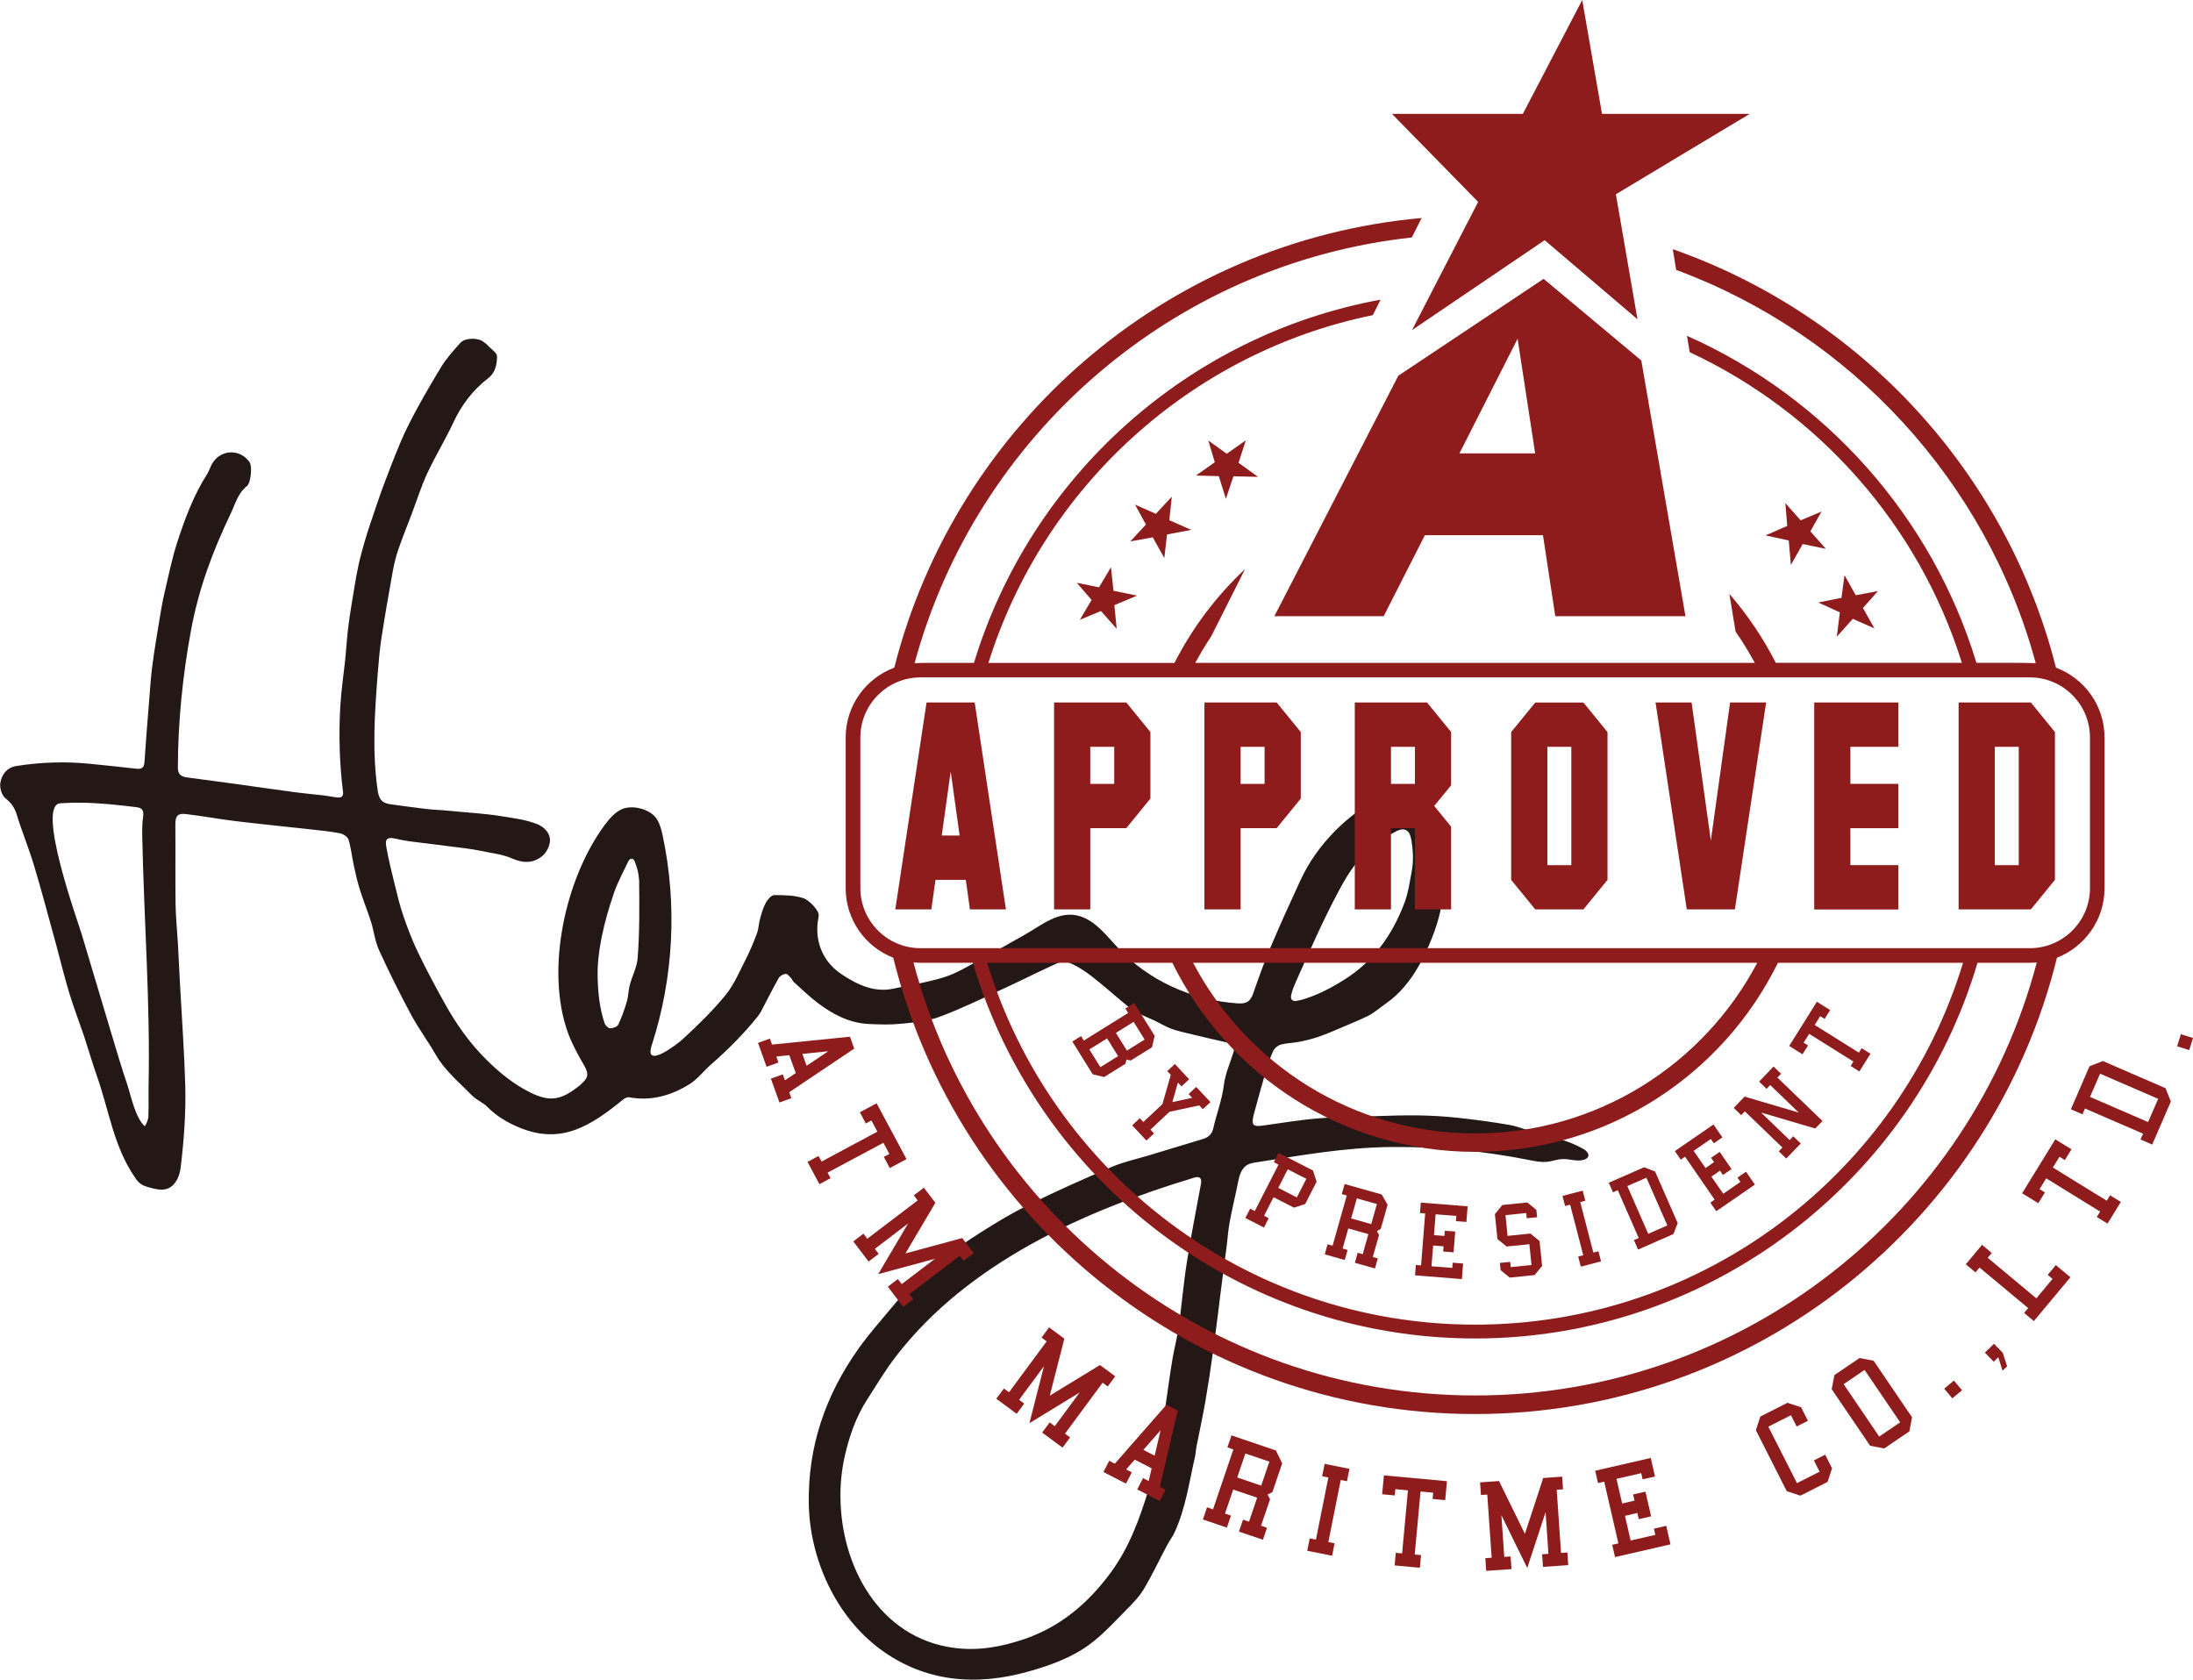 <svg xmlns="http://www.w3.org/2000/svg" id="_&#xB808;&#xC774;&#xC5B4;_2" data-name="&#xB808;&#xC774;&#xC5B4; 2" viewBox="0 0 429.54 328.96"><defs><style>      .cls-1 {        fill: #231815;      }      .cls-2 {        fill: #8e1c1c;      }    </style></defs><g id="_&#xB808;&#xC774;&#xC5B4;_1-2" data-name="&#xB808;&#xC774;&#xC5B4; 1"><path class="cls-1" d="M238.84,255.13c-.81,6.45-1.63,12.89-2.74,19.31-.51,2.96-1.16,5.89-1.74,8.84-.13.64-.14,1.31-.28,1.95-1.15,4.99-1.83,10.1-3.98,14.81-.42.91-1.04,1.72-1.51,2.61-1.53,2.87-2.91,5.83-4.58,8.62-.9,1.5-2.18,2.79-3.43,4.05-2.7,2.73-5.36,5.7-8.64,7.75-3.19,1.99-6.79,3.25-10.4,4.27-10.22,2.9-20.29,2.17-29.11-4.33-8.74-6.45-13.8-17.69-14.01-28.39-.22-11.25,3.25-21.35,9.73-30.48,1.92-2.71,4.14-5.22,6.27-7.78,1.14-1.37,2.31-2.73,3.58-3.97,1.44-1.41,2.97-2.74,4.54-3.99,2.52-2,5-4.08,7.69-5.83,3.57-2.33,7.21-4.58,11.02-6.49,5.41-2.71,10.95-5.16,16.51-7.54,2.33-1,4.86-1.53,7.3-2.27,3.52-1.07,7.05-2.12,10.57-3.2,1.06-.33,1.76-.92,2.03-2.14.62-2.79,1.7-5.5,2.04-8.31.28-2.3,1.2-4.29,1.86-6.42.46-1.49.19-1.73-1.7-2.14-2.14-.47-4.27-.98-6.4-1.49-1.34-.32-2.7-.6-3.99-1.07-1.19-.44-2.29-1.12-3.44-1.67-.9-.43-1.84-.76-2.71-1.23-.94-.51-1.87-1.07-2.69-1.74-2.37-1.93-4.63-4-7.06-5.85-1.41-1.08-3-2.04-4.65-2.66-.72-.27-1.87.31-2.73.71-3.24,1.49-6.43,3.1-9.67,4.59-4.16,1.91-8.28,3.94-12.56,5.52-2.35.87-4.99,1.08-7.52,1.34-2.07.21-4.18.14-6.26.04-3.84-.18-7.09-1.91-10.07-4.17-1.63-1.24-3.1-2.68-4.63-4.05-.22-.2-.31-.54-.52-.76-.33-.33-.74-.87-1.06-.84-.49.05-1.14.41-1.38.83-1.22,2.16-2.32,4.38-3.48,6.57-.18.34-.4.66-.64.96-2.77,3.46-5.9,6.56-9.23,9.48-1.39,1.22-2.55,2.79-4.09,3.75-3.61,2.25-7.56,3.38-11.89,2.58-.37-.07-.88.23-1.21.5-6.27,5.09-12.04,8.87-20.31,5.41-2.27-.95-4.43-2.2-6.21-4.03-.85-.87-2.12-1.33-2.97-2.2-2.52-2.58-5.35-4.87-7.18-8.08-1.5-2.62-3.33-5.06-4.76-7.72-2.24-4.17-4.35-8.41-6.31-12.7-.79-1.73-.99-3.72-1.57-5.55-.65-2.06-1.48-4.07-2.13-6.13-.49-1.54-.86-3.12-1.2-4.7-.38-1.74-.56-3.53-1.06-5.23-.16-.54-1.01-1.13-1.63-1.25-1.82-.37-3.69-.55-5.54-.76-4.94-.55-9.9-1.03-14.84-1.63-3.31-.4-6.59-1.01-9.89-1.4-1.61-.19-2.04.44-2.03,2.03.04,5.2-.03,10.4.04,15.6.03,2.49.3,4.97.44,7.45.16,2.87.3,5.74.45,8.61.35,6.52.83,13.03,1.01,19.55.14,5.31-.27,10.78-.91,16.04-.21,1.71-1.02,3.56-2.65,4.11-1.09.37-2.27.07-3.38-.23-.62-.17-1.25-.34-1.77-.71-.48-.34-.83-.82-1.16-1.3-4.14-6-5.06-13.11-7.43-19.82-.9-2.55-1.64-5.15-2.49-7.72-.96-2.86-2.06-5.67-2.93-8.55-.97-3.18-1.73-6.42-2.61-9.62-1.41-5.11-2.76-10.24-4.28-15.32-1.01-3.37-2.37-6.64-3.4-10.01-.42-1.38-1.08-2.3-2.22-3.2-.72-.56-1.16-2.07-.99-3.02.27-1.62,1.26-3,3.16-3.3,4.73-.75,9.49-.91,14.26-.44,3.09.3,6.17.63,9.25.98,1.02.11,1.49-.21,1.56-1.31.26-3.94.58-7.88.9-11.83.19-2.33.33-4.67.63-6.99.41-3.15.95-6.28,1.46-9.41.27-1.64.55-3.28.93-4.9.78-3.31,1.45-6.66,2.49-9.88,1.51-4.68,3.24-9.29,5.91-13.47.37-.58.55-1.29.9-1.9,1.63-2.88,5.47-3.06,7.37-.35.56.8.25,4.08-.53,4.69-1.76,1.38-2.26,3.47-3.16,5.35-3.57,7.46-6.28,14.74-7.79,22.92-1.64,8.85-2.55,17.97-2.57,26.94,0,1.18.65,1.69,1.7,1.83,3.06.42,6.13.81,9.19,1.23,4.07.56,8.13,1.16,12.2,1.7,1.81.24,3.63.39,5.44.6.92.11,1.82.31,2.74.41.74.07,1.19-.22,1.08-1.09-.69-5.39-.86-11.28-.53-16.82.18-3.09.65-6.16.97-9.24.22-2.16.34-4.34.62-6.5.31-2.44.73-4.87,1.13-7.29.26-1.56.52-3.12.86-4.66.33-1.5.75-2.98,1.17-4.46.34-1.18.71-2.35,1.11-3.52.96-2.81,1.86-5.64,2.93-8.4,1.37-3.56,2.69-7.17,4.37-10.58,1.98-4,4.24-7.87,6.55-11.69,1.04-1.73,2.44-3.26,3.79-4.78.92-1.03,3.42-1.06,4.54-.22.34.26.68.52.97.84.62.66,1.71,1.37,1.69,2.03-.04,1.55-.27,3.14-1.78,4.3-2.96,2.28-5.17,5.19-6.77,8.62-1.58,3.38-3.54,6.58-5.12,9.97-1.19,2.55-2.03,5.27-3.03,7.91-.87,2.29-1.79,4.56-2.59,6.87-.48,1.39-.85,2.83-1.11,4.27-.8,4.39-1.56,8.78-2.24,13.19-.35,2.26-.54,4.55-.72,6.83-.6,7.74-1.15,15.45,0,23.17.25,1.65.89,2.36,2.51,2.58,2.34.31,4.68.65,7.02.92,1.46.17,2.94.2,4.41.35,3.32.35,6.76.5,10.05,1.03,2.4.38,5.03.69,7.29,1.61,1.31.53,2.49,1.72,2.45,3.2-.03,1.02-.66,2.29-1.44,2.96-1.78,1.52-3.77,1.51-6.02.53-1.87-.83-4.02-1.03-6.06-1.47-1.06-.23-2.14-.39-3.22-.53-3.61-.46-7.22-.89-10.83-1.36-.88-.11-1.76-.3-2.63-.5-1.62-.37-2.15-.02-1.87,1.56.44,2.47,1.04,4.92,1.64,7.35.52,2.11,1.02,4.23,1.73,6.27.83,2.42,1.75,4.82,2.86,7.12,1.65,3.42,3.45,6.77,5.3,10.09,2.21,3.98,4.86,7.69,8.08,10.89,2.57,2.55,5.4,4.86,8.71,6.48,3.87,1.89,6.08,1.37,9.58-1.45.15-.12.28-.27.43-.4,1.35-1.2,1.27-2.01.44-3.47-1.17-2.06-2.34-4.13-3.16-6.36-4.53-12.43-.52-30.46,7.24-40.85.85-1.14,1.81-2.25,3.07-2.91,2.09-1.08,5.77-.19,7.07,1.83.64,1,.92,2.18,1.17,3.34,2.86,13.53,2.1,27.8-2.16,40.95-1.58,4.86,4.95-.16,6.08-1.19,2.95-2.71,5.85-5.54,8.38-8.64,1.67-2.03,2.72-4.59,3.94-6.97.85-1.65,1.57-3.38,2.21-5.12.34-.91.35-1.95.62-2.9.29-1.05.6-2.13,1.11-3.07.34-.63,1.07-1.49,1.62-1.5,1.95,0,4.01,0,5.81.62.93.32,2.79,2.14,2.93,3.17.03.22-.02.45-.06.67-.85,4.44.8,8.57,4.59,11.07,3,1.97,6.3,3.63,10.18,2.77,3.29-.73,6.65-1.21,9.85-2.22,2.38-.75,4.59-2.1,6.81-3.3,3.01-1.61,5.96-3.34,8.94-5,3.37-1.87,6.82-4.96,10.95-3.62,3.06.99,5.11,3.78,7.31,6.13,6.07,6.49,14.6,10.3,23.43,10.91,1.85.14,2.56-.41,3.11-1.97,1.05-3,2.11-6.01,3.35-8.93,1.89-4.47,3.9-8.89,5.94-13.29,1.64-3.55,3.92-6.69,6.65-9.49,2-2.05,4.27-3.76,6.55-5.49,1.68-1.28,3.55-2,5.5-2.27,2.57-.35,4.82.63,6.73,2.49,1.54,1.5,1.95,2.84,1.9,4.93-.06,2.78.46,5.49.63,8.25.18,3.01-.14,6.05-.91,8.96-.46,1.73-1.08,3.42-1.77,5.07-1.25,2.98-2.79,5.88-4.88,8.36-1.05,1.24-2.23,2.38-3.57,3.31-1.11.78-2.55,2.01-3.74,2.58-1.81.86-3.66,1.62-5.5,2.4-1.35.57-2.69,1.16-4.08,1.63-1.24.42-2.52.74-3.81.99-1.17.23-2.4.23-3.55.53-.57.15-1.22.66-1.48,1.18-.6,1.24-1.06,2.57-1.45,3.89-.84,2.86-1.61,5.74-2.4,8.61-.03.11-.07.22-.09.34-.36,1.74,0,2.11,1.74,1.87,3.65-.5,7.3-1.12,10.97-1.43,3.7-.31,7.42-.32,11.13-.43,2.82-.08,5.64-.2,8.46-.15,2.6.04,5.2.19,7.78.47,3.34.36,6.68.81,9.99,1.38,1.6.27,3.13.92,4.7,1.36,3.4.95,6.68,1.56,9.81,3.32.61.34,1.29.99.97,1.61-.12.22-.35.37-.58.46-1.39.58-2.97-.12-4.47-.05-.96.05-1.88.41-2.84.53-1.24.15-2.5-.11-3.73-.36-8.86-1.77-17.9-2.61-26.93-2.53-9.21.09-17.93,1.68-26.95,3.09-1.71.27-2.57,1.35-3.01,3.62-.52,2.7-1.19,5.36-1.69,8.06-.32,1.78-.42,3.61-.67,5.41-.47,3.42-.9,6.84-1.33,10.25ZM164.62,293.14c.06,13.6,7.62,27.63,22.2,29.59,4.75.64,9.28-.18,13.76-1.7,7.15-2.42,12.58-7.07,16.98-13.04,3.58-4.86,5.64-10.47,7.37-16.14,1.26-4.14,1.91-8.47,2.73-12.74.52-2.69.84-5.42,1.25-8.12.26-1.69.48-3.38.78-5.06.37-2.05.9-4.08,1.19-6.14.59-4.23.94-8.5,1.61-12.72.8-5.1,1.82-10.17,2.75-15.26.19-1.05-.26-1.49-1.29-1.18-21.56,6.48-44.28,16.65-58.43,34.97-2.1,2.72-3.88,5.7-5.74,8.61-2.13,3.33-3.41,7.05-4.29,10.86-.6,2.6-.89,5.33-.88,8.07ZM16.02,157.21c-1.38-.02-2.78.01-4.21.11-4.8.33,3.45,23.18,4.18,25.61,2.02,6.75,4.04,13.51,6.06,20.26.9,3.01,1.8,6.03,2.81,9.01.79,2.32,1.62,6.75,3.52,8.38.31-.55.65-1.24.68-1.9.09-1.98,0-3.97.04-5.96.35-16.21-.89-32.38-1.23-48.57-.03-1.43-.04-2.89.17-4.29.18-1.16-.28-1.65-1.27-1.77-3.69-.45-7.17-.83-10.76-.88ZM253.73,196.06c.49-.1.96-.17,1.4-.3,2.89-.85,5.59-2.27,8.14-3.87,5.69-3.56,9.34-8.59,11.77-14.93.78-2.01,1.08-4.22,1.48-6.37.37-1.97.27-3.93-.05-5.94-.32-2.03-1.26-2.78-3.13-1.77-1.34.73-2.72,1.47-3.9,2.44-3.45,2.81-5.13,5.25-7.19,9.11-3.17,5.92-5.71,11.78-8.45,17.9-.33.74-.64,1.51-.84,2.3-.16.63-.25,1.36.75,1.43ZM125.16,172.26c-.06-1.27-.36-2.33-.84-3.54-.29-.74-.92-.73-1.28.02-.97,2.05-2.07,4.06-2.8,6.19-.98,2.85-1.82,5.76-2.41,8.71-.51,2.56-.84,5.21-.77,7.8.07,2.98.38,6,1.33,8.88.15.45.7,1.05,1.09,1.07.55.02,1.42-.29,1.62-.72.69-1.45,1.23-2.98,1.68-4.53.31-1.06.3-2.21.59-3.28.46-1.74,1.38-3.42,1.52-5.17.4-5.02.34-10.02.3-15.05,0-.13,0-.26-.01-.38Z"></path><g><g><path class="cls-2" d="M210.01,204l1.74-1.08.54.87,8.68-5.4-.54-.87,1.73-1.08,4,6.42-.52,2.25-4.16,2.59-.84-.2-.2.84-4.16,2.59-2.25-.52-3.99-6.42ZM213.37,205.53l2.16,3.47,3.47-2.16-2.16-3.47-3.47,2.16ZM218.57,202.29l2.16,3.47,3.47-2.16-2.16-3.47-3.47,2.16Z"></path><path class="cls-2" d="M228.63,209.78l1.49-1.4,2.79,2.99-1.49,1.4-.7-.75-1.09,3.82,3.88-.83-.7-.74,1.49-1.4,2.79,2.98-1.49,1.39-.7-.75-5.83,1.25-3.73,3.49.7.75-1.49,1.4-2.79-2.98,1.49-1.4.7.74,3.73-3.49,1.64-5.73-.7-.75Z"></path><path class="cls-2" d="M243.93,238.54l.93-1.82.91.47,4.65-9.1-.91-.47.93-1.82,6.73,3.44.71,2.2-2.23,4.37-2.2.71-4-2.04-1.86,3.64.91.47-.93,1.82-3.64-1.86ZM250.37,232.65l3.64,1.86,1.86-3.64-3.64-1.86-1.86,3.64Z"></path><path class="cls-2" d="M259.48,245.66l.55-1.97.98.28,2.78-9.83-.98-.28.56-1.97,7.28,2.05,1.13,2.02-1.33,4.72-.76.42.42.76-1.22,4.32.98.28-.56,1.97-3.93-1.11.55-1.97.98.28,1.11-3.93-3.93-1.11-1.11,3.93.98.28-.56,1.97-3.93-1.11ZM264.65,238.63l3.93,1.11,1.11-3.93-3.93-1.11-1.11,3.93Z"></path><path class="cls-2" d="M277.16,249.79l.16-2.04,1.02.08.81-10.18-1.02-.08.16-2.04,9.17.73-.24,3.06-2.04-.16.08-1.02-4.07-.32-.32,4.08,2.04.16.08-1.02,2.04.16-.32,4.07-2.04-.16.08-1.02-2.04-.16-.32,4.07,4.07.32.08-1.02,2.04.16-.24,3.05-9.17-.73Z"></path><path class="cls-2" d="M293.77,247.34l2.03-.2.1,1.02,4.07-.41-.41-4.07-4.47.45-1.79-1.46-.5-4.88,1.46-1.79,4.88-.5,1.79,1.46.14,1.43-2.03.2-.1-1.02-4.06.41.41,4.07,4.47-.46,1.79,1.46.5,4.88-1.46,1.79-4.88.5-1.79-1.46-.14-1.43Z"></path><path class="cls-2" d="M309.63,248.07l-.51-1.98.99-.26-2.57-9.89-.99.26-.51-1.98,3.96-1.03.51,1.98-.99.26,2.57,9.89.99-.26.51,1.98-3.95,1.03Z"></path><path class="cls-2" d="M320.85,244.74l-.82-1.87.94-.41-4.1-9.36-.94.41-.82-1.87,6.92-3.04,2.15.84,4.43,10.1-.84,2.15-6.92,3.04ZM322.84,241.64l3.74-1.64-4.1-9.35-3.74,1.64,4.1,9.36Z"></path><path class="cls-2" d="M336.16,237.21l-1.16-1.68.84-.58-5.79-8.41-.84.58-1.16-1.68,7.57-5.21,1.74,2.52-1.68,1.16-.58-.84-3.37,2.32,2.32,3.37,1.68-1.16-.58-.84,1.68-1.16,2.32,3.36-1.68,1.16-.58-.84-1.68,1.16,2.32,3.36,3.36-2.32-.58-.84,1.68-1.16,1.74,2.52-7.57,5.22Z"></path><path class="cls-2" d="M349.88,226.91l-1.47-1.42.71-.74-7.36-7.09-.71.74-1.47-1.42,2.13-2.21,10.61,3.13-5.59-5.39-.71.74-1.47-1.42,2.83-2.95,1.47,1.42-.71.74,8.83,8.51-1.42,1.47-10.61-3.13,5.59,5.39.71-.74,1.47,1.42-2.84,2.94Z"></path><path class="cls-2" d="M364.21,209.86l-1.73-1.09.54-.87-8.66-5.42-1.09,1.73.87.54-1.09,1.73-2.6-1.63,5.42-8.66,2.6,1.63-1.08,1.73-.87-.54-1.08,1.73,8.66,5.42.54-.87,1.73,1.08-2.17,3.46Z"></path></g><g><path class="cls-2" d="M148.47,204.25l2.33-.84.42,1.17,15.26-1.54.84,2.33-12.74,8.54.42,1.17-2.33.84-1.68-4.67,2.33-.84.42,1.17,2.12-1.42-1.26-3.5-2.54.26.42,1.17-2.33.84-1.68-4.67ZM162.24,205.89l-5.09.51.84,2.33,4.25-2.85Z"></path><path class="cls-2" d="M158.15,227.57l2.18-1.17.59,1.09,10.93-5.86-1.17-2.19-1.09.59-1.17-2.19,3.28-1.76,5.86,10.93-3.28,1.76-1.17-2.19,1.09-.58-1.17-2.19-10.93,5.85.58,1.09-2.18,1.17-2.34-4.37Z"></path><path class="cls-2" d="M167.15,243.12l1.97-1.5.75.99,9.87-7.51-.75-.99,1.97-1.5,2.25,2.96-5.86,9.91,11.12-3.01,2.25,2.96-1.97,1.5-.75-.99-9.87,7.52.75.99-1.97,1.5-3.01-3.95,1.97-1.5.75.99,6.51-4.96-11.12,3.01,5.86-9.92-6.51,4.96.75.99-1.98,1.5-3-3.95Z"></path><path class="cls-2" d="M195.16,273.93l1.47-1.99,1,.74,7.37-9.97-.99-.74,1.47-2,2.99,2.21-2.85,11.16,9.83-6,2.99,2.21-1.47,1.99-1-.74-7.37,9.98,1,.74-1.48,2-3.99-2.95,1.47-1.99,1,.74,4.86-6.59-9.83,6,2.85-11.16-4.87,6.58,1,.74-1.48,2-3.99-2.95Z"></path><path class="cls-2" d="M216.13,288.3l1.13-2.21,1.1.57,10.11-11.54,2.21,1.13-3.49,14.94,1.1.57-1.13,2.21-4.41-2.27,1.13-2.21,1.11.57.58-2.49-3.31-1.7-1.68,1.92,1.1.57-1.13,2.21-4.41-2.27ZM227.32,280.11l-3.37,3.85,2.21,1.13,1.16-4.98Z"></path><path class="cls-2" d="M235.62,297.56l.8-2.35,1.17.4,3.99-11.74-1.17-.4.8-2.35,8.69,2.95,1.24,2.52-1.91,5.64-.94.47.47.94-1.76,5.17,1.17.4-.8,2.35-4.7-1.59.8-2.35,1.17.4,1.6-4.7-4.7-1.59-1.6,4.7,1.17.4-.8,2.35-4.7-1.59ZM242.33,289.36l4.7,1.6,1.6-4.7-4.7-1.59-1.6,4.7Z"></path><path class="cls-2" d="M256.05,303.72l.48-2.43,1.22.24,2.43-12.16-1.22-.24.49-2.43,4.87.97-.49,2.43-1.22-.24-2.43,12.16,1.22.24-.48,2.43-4.87-.97Z"></path><path class="cls-2" d="M273.16,306.59l.23-2.47,1.24.11,1.14-12.35-2.47-.23-.11,1.23-2.47-.23.34-3.7,12.35,1.14-.34,3.71-2.47-.23.11-1.23-2.47-.23-1.14,12.35,1.24.11-.23,2.47-4.94-.45Z"></path><path class="cls-2" d="M291.1,307.64l-.17-2.47,1.24-.09-.86-12.37-1.24.09-.17-2.48,3.71-.26,5.07,10.34,3.59-10.94,3.71-.26.17,2.48-1.24.09.85,12.37,1.24-.09.17,2.48-4.95.34-.17-2.47,1.24-.09-.56-8.16-3.59,10.94-5.07-10.34.57,8.17,1.24-.09.17,2.48-4.95.34Z"></path><path class="cls-2" d="M316.34,304.97l-.56-2.42,1.21-.28-2.78-12.09-1.21.28-.55-2.42,10.88-2.5.83,3.63-2.42.56-.28-1.21-4.84,1.11,1.11,4.83,2.42-.56-.28-1.21,2.42-.55,1.11,4.83-2.42.56-.28-1.21-2.42.56,1.11,4.83,4.83-1.11-.28-1.21,2.42-.56.83,3.63-10.88,2.5Z"></path><path class="cls-2" d="M352.64,292.92l-2.67-.87-6.05-11.95.87-2.67,5.31-2.69,2.67.87,1.35,2.65-2.21,1.12-1.12-2.21-4.43,2.24,5.61,11.06,4.43-2.24-1.12-2.21,2.21-1.12,1.35,2.66-.87,2.67-5.31,2.69Z"></path><path class="cls-2" d="M369.06,283.68l-2.76-.53-7.53-11.08.53-2.76,4.93-3.34,2.75.53,7.53,11.08-.53,2.76-4.93,3.34ZM368.08,281.35l4.1-2.79-6.97-10.26-4.1,2.79,6.97,10.26Z"></path><path class="cls-2" d="M382.4,273.87l-1.59-1.9,1.9-1.59,1.59,1.9-1.9,1.59Z"></path><path class="cls-2" d="M390.51,266.69l-1.73-1.78,1.78-1.73,1.73,1.78.84,2.64-.89.86-.84-2.64-.89.86Z"></path><path class="cls-2" d="M398.37,258.73l-1.91-1.59.8-.95-9.53-7.94-.79.95-1.9-1.59,3.18-3.81,1.9,1.59-.79.95,9.53,7.94,3.17-3.81-.95-.79,1.59-1.91,2.86,2.38-7.15,8.57Z"></path><path class="cls-2" d="M412.81,239.65l-2.11-1.3.65-1.06-10.56-6.51-1.3,2.11,1.05.65-1.3,2.11-3.17-1.95,6.5-10.56,3.17,1.95-1.3,2.11-1.05-.65-1.3,2.11,10.56,6.5.65-1.06,2.11,1.3-2.6,4.22Z"></path><path class="cls-2" d="M421.54,224.16l-2.28-.99.5-1.14-11.38-4.93-.49,1.14-2.27-.99,3.65-8.42,2.61-1.03,12.29,5.33,1.03,2.61-3.65,8.42ZM420.74,219.76l1.98-4.55-11.38-4.93-1.97,4.55,11.38,4.93Z"></path><path class="cls-2" d="M428.8,205.66l-2.37-.74.74-2.37,2.37.74-.74,2.37Z"></path></g><g><path class="cls-2" d="M215.26,115.03l2.34-3.94.5,4.61,4.61.95-4.44,1.87.45,4.63-3.07-3.48-4.14,1.71,2.3-3.88-2.9-3.36,4.36.89Z"></path><path class="cls-2" d="M226.41,100.62l3.11-3.35-.49,4.61,4.3,1.9-4.74.89-.54,4.62-2.26-4.05-4.4.79,3.06-3.3-2.12-3.89,4.07,1.79Z"></path><path class="cls-2" d="M240.28,88.87l3.74-2.64-1.43,4.41,3.82,2.75-4.82-.11-1.48,4.41-1.38-4.43-4.47-.13,3.68-2.6-1.27-4.25,3.62,2.6Z"></path></g><g><path class="cls-2" d="M354.59,104.06l3.04,3.43-4.54-.94-2.31,4.1-.42-4.8-4.55-.99,4.25-1.86-.36-4.46,2.99,3.37,4.09-1.73-2.18,3.88Z"></path><path class="cls-2" d="M364.9,119.08l2.24,3.99-4.24-1.87-3.13,3.51.6-4.78-4.23-1.93,4.55-.92.59-4.43,2.21,3.93,4.35-.83-2.95,3.33Z"></path></g><path class="cls-2" d="M394.47,129.81h-7.35c-8.7-28.65-29.63-52.02-56.69-64.04l.53,3.21c25.3,11.79,44.88,33.87,53.31,60.83h-36.45c-2.48-4.87-5.54-9.4-9.09-13.49l1.21,7.37c1.38,1.96,2.61,4.02,3.77,6.13h-109.59c.96-1.76,1.97-3.49,3.09-5.14l6.66-13.23c-5.61,5.26-10.31,11.47-13.83,18.38h-36.44c10.74-34.36,39.57-60.8,75.29-68.11l1.52-3.03c-37.92,6.95-68.6,34.8-79.64,71.13h-9.24s-2.02.03-2.39.06c12.05-44.5,50.47-78.26,97.39-83.37l1.92-3.81c-50.1,4.46-91.23,40.52-103.29,88.06-5.55,2.07-9.52,7.41-9.52,13.67v29.54c0,6.19,3.87,11.48,9.32,13.6,12.59,51.24,58.9,89.37,113.96,89.37s101.37-38.13,113.97-89.37c5.44-2.13,9.32-7.41,9.32-13.6v-29.54c0-6.26-3.97-11.6-9.51-13.67-9.69-38.24-38.2-69.04-75.06-81.96l.67,4.06c34.26,12.68,60.79,41.42,70.43,77.03-.37-.03-2.39-.06-2.39-.06h-1.88ZM288.93,225.59c26.01,0,48.55-15.12,59.31-37.03h36.26c-12.46,40.97-50.58,70.87-95.57,70.87s-83.11-29.9-95.57-70.87h36.26c10.76,21.91,33.3,37.03,59.31,37.03ZM233.69,188.56h110.5c-10.46,19.85-31.3,33.42-55.25,33.42s-44.79-13.57-55.25-33.42ZM396.53,188.56h1.07c.45,0,.9-.03,1.34-.07-12.83,48.75-57.28,84.81-110.01,84.81s-97.17-36.06-110.01-84.81c.44.04.89.07,1.34.07h10.29c.05.17.1.35.16.52,12.71,42.21,51.93,73.06,98.23,73.06s85.84-31.1,98.39-73.58h9.21ZM409.36,173.95c0,6.46-5.29,11.75-11.75,11.75h-217.34c-6.46,0-11.75-5.29-11.75-11.75v-29.53c0-6.46,5.29-11.75,11.75-11.75h217.34c6.46,0,11.75,5.29,11.75,11.75v29.53Z"></path><g><polygon class="cls-2" points="309.91 0 298.28 22.3 272.64 22.3 289.52 39.54 276.57 64.65 302.55 47.04 320.73 62.53 316.5 38.05 342.72 22.3 313.78 22.3 309.91 0"></polygon><path class="cls-2" d="M321.48,70.6l-19.14-15.99-28.45,18.97-24.28,47.1h21.41l8.07-15.86h23.13l2.41,15.86h25.5l-8.65-50.08ZM285.86,88.79l11.39-22.45,3.44,22.45h-14.82Z"></path></g><g><path class="cls-2" d="M189.98,178.11l-.81-5.79h-5.94l-.81,5.79h-7.06l6.12-40.53h9.43l6.12,40.53h-7.06ZM186.21,151.09l-1.75,12.55h3.5l-1.75-12.55Z"></path><path class="cls-2" d="M220.61,162.2h-7.06v15.91h-7.09v-40.53h14.15l4.72,5.79v13.03l-4.72,5.79ZM218.24,146.26h-4.69v7.26h4.69v-7.26Z"></path><path class="cls-2" d="M250.06,162.2h-7.06v15.91h-7.09v-40.53h14.15l4.72,5.79v13.03l-4.72,5.79ZM247.69,146.26h-4.69v7.26h4.69v-7.26Z"></path><path class="cls-2" d="M277.14,178.11v-15.91h-4.69v15.91h-7.09v-40.53h14.15l4.72,5.79v10.43l-3.31,4.04,3.31,4.07v16.19h-7.09ZM277.14,146.26h-4.69v7.26h4.69v-7.26Z"></path><path class="cls-2" d="M310.14,178.11h-9.43l-4.72-5.79v-28.94l4.72-5.79h9.43l4.72,5.79v28.94l-4.72,5.79ZM307.77,146.26h-4.69v23.18h4.69v-23.18Z"></path><path class="cls-2" d="M339.82,178.11h-9.43l-6.12-40.53h7.06l3.77,27.05,3.77-27.05h7.06l-6.12,40.53Z"></path><path class="cls-2" d="M355.35,178.11v-40.53h16.49v8.68h-9.41v7.26h9.41v8.68h-9.41v7.24h9.41v8.68h-16.49Z"></path><path class="cls-2" d="M397.78,178.11h-14.15v-40.53h14.15l4.72,5.79v28.94l-4.72,5.79ZM395.41,146.26h-4.69v23.18h4.69v-23.18Z"></path></g></g></g></svg>